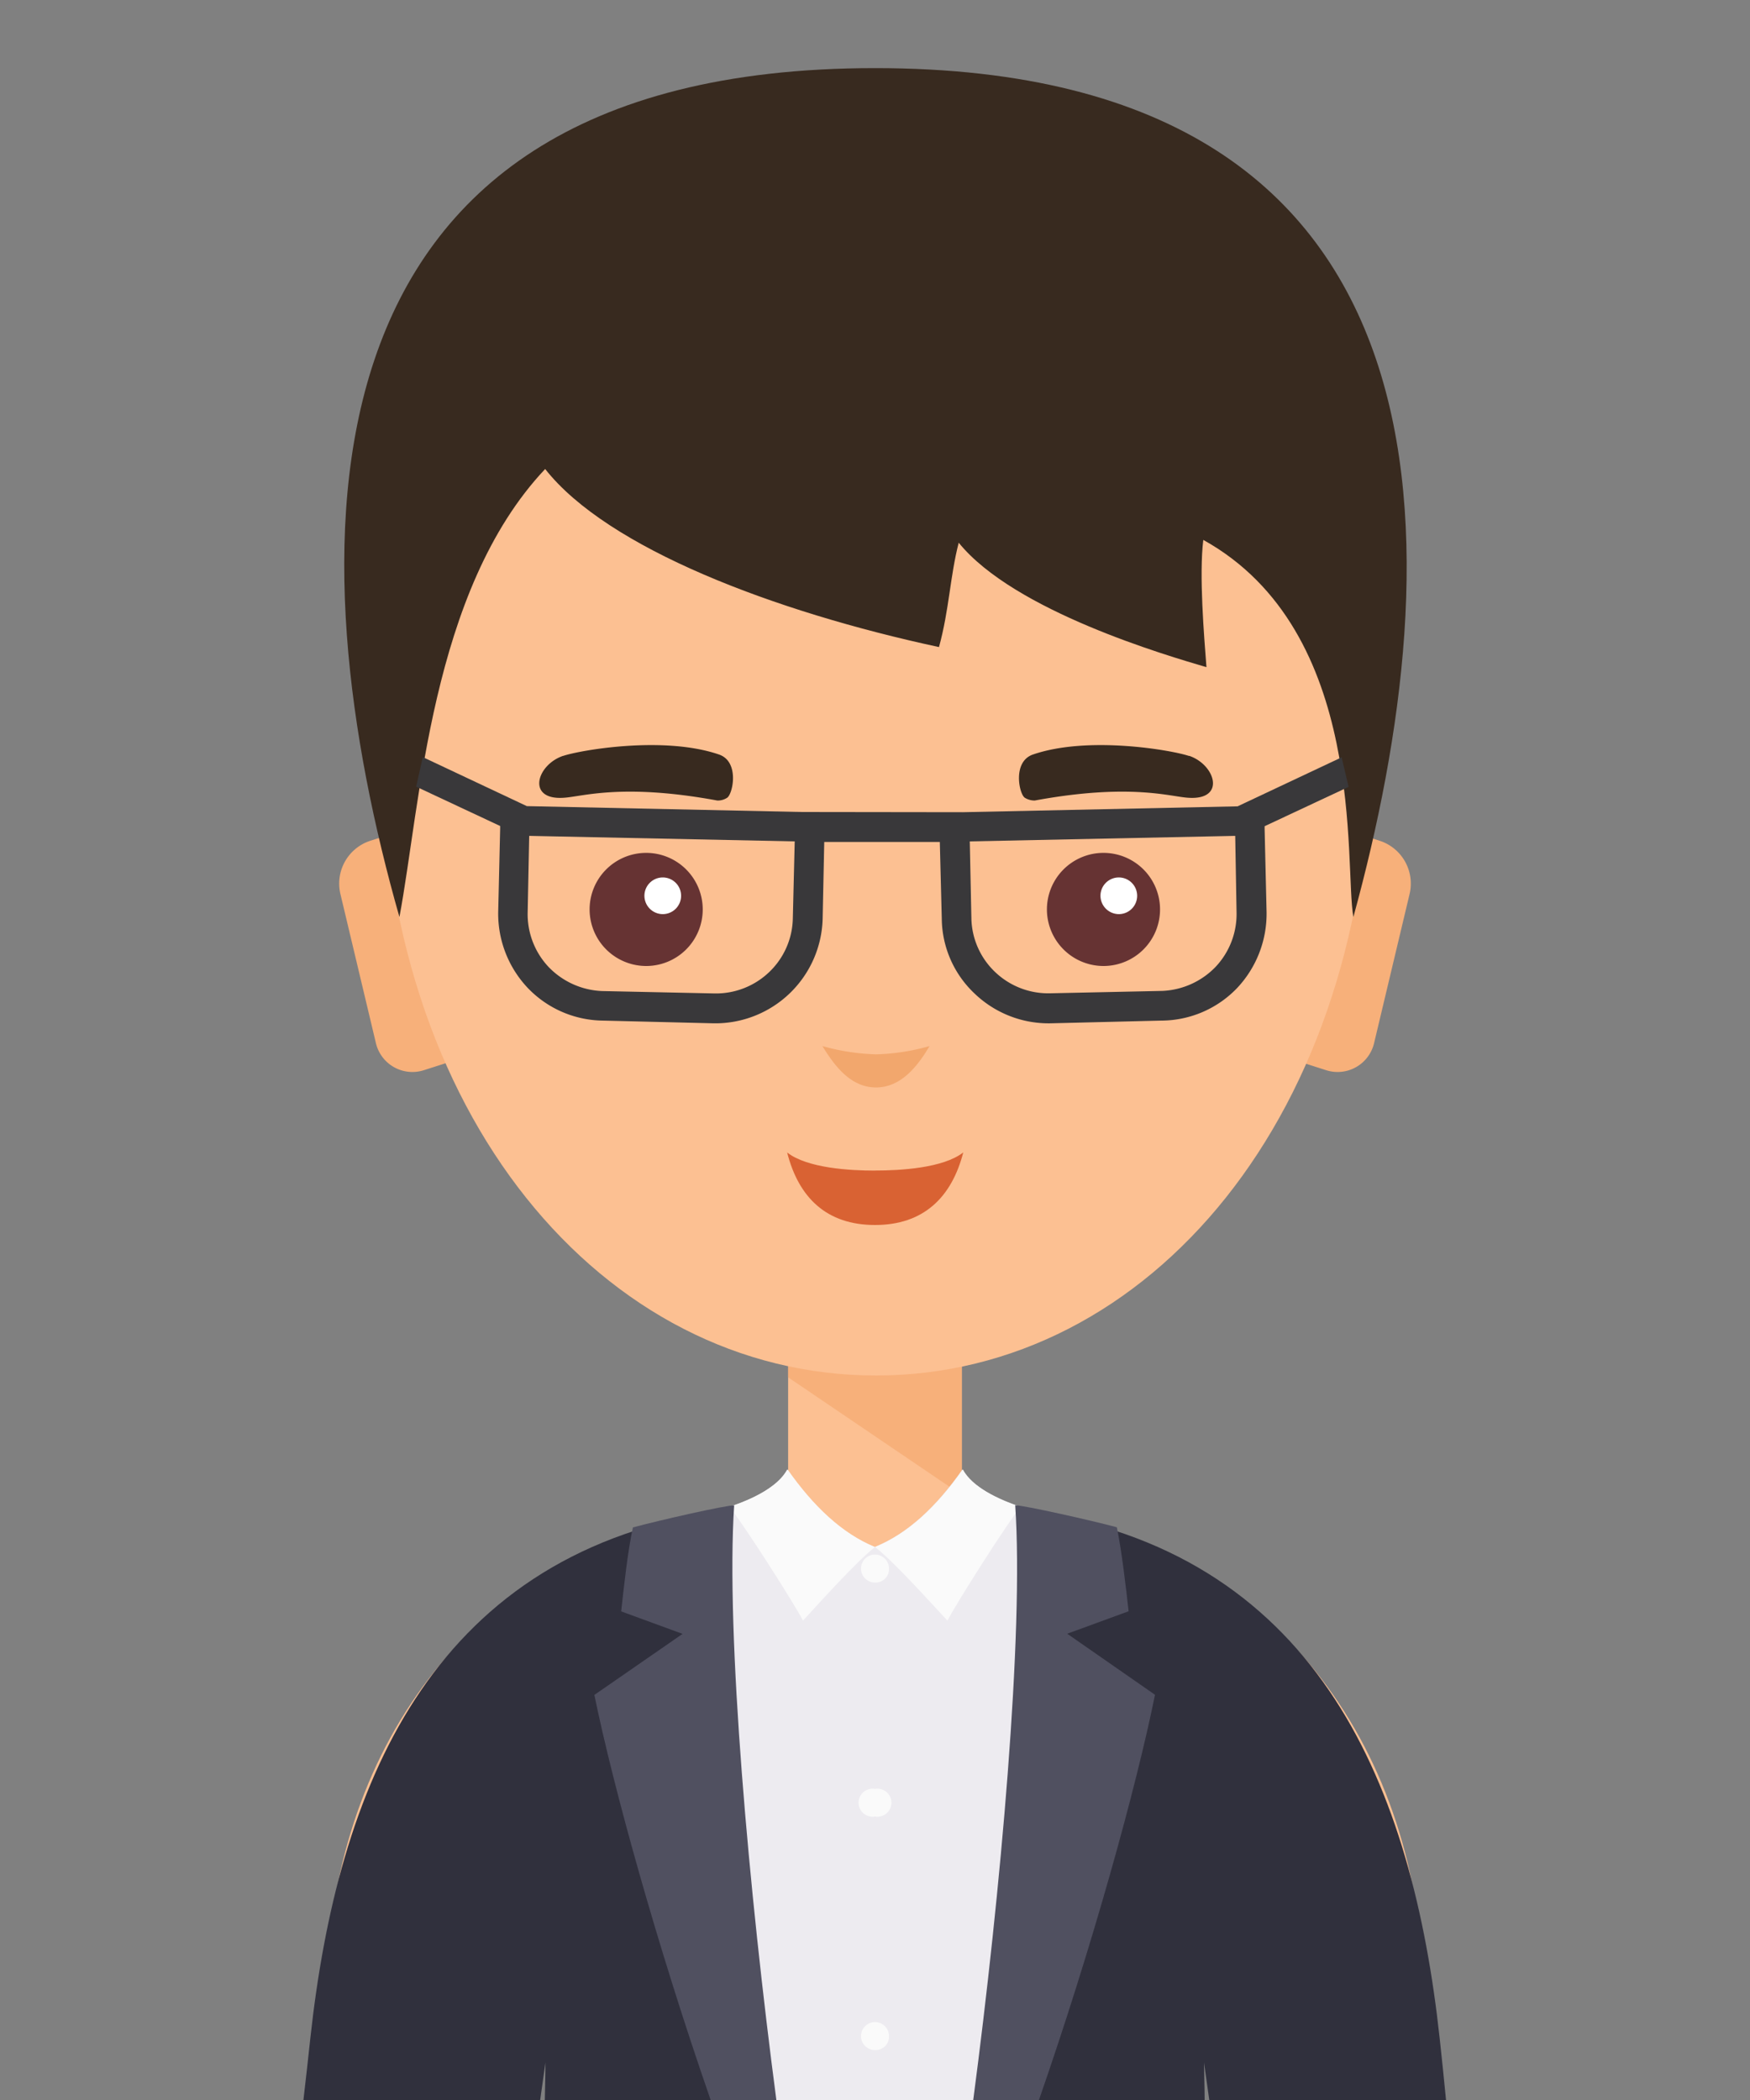 <svg id="Capa_1" data-name="Capa 1" xmlns="http://www.w3.org/2000/svg" viewBox="0 0 250 300"><rect x="0" y="0" width="250" height="300" fill="#808080" stroke="none"/><defs><style>.cls-1{fill:#fcc092;}.cls-1,.cls-10,.cls-11,.cls-2,.cls-3,.cls-5,.cls-6,.cls-7,.cls-8,.cls-9{fill-rule:evenodd;}.cls-2{fill:#f7b07a;}.cls-3{fill:#f2a76d;}.cls-4{fill:#d96233;}.cls-5{fill:#633;}.cls-6{fill:#fff;}.cls-7{fill:#382a1f;}.cls-8{fill:#edebf0;}.cls-9{fill:#fafafa;}.cls-10{fill:#30303d;}.cls-11{fill:#505060;}.cls-12{fill:#39383a;}.cls-13{fill:none;}</style></defs><path class="cls-1" d="M202.28,272.05c-5.29-32.64-29.42-56.38-64.87-57V189.56H112.59V215.1c-35.45.57-59.58,24.31-64.87,57-.45,2.81-1.67,13.35-3.2,28H75.79c1.39-8.34,2.76-16.55,4.11-24.52-.1,8.73-.09,16.83-.07,24.52h90.32c0-7.69,0-15.79-.11-24.52,1.37,8,2.74,16.18,4.14,24.52h31.3C204,285.4,202.73,274.86,202.28,272.05Z"/><polygon class="cls-2" points="112.59 194.68 137.41 194.68 137.41 213.59 112.59 196.76 112.59 194.68"/><path class="cls-2" d="M52.84,120.13l5.57-1.8,7.82,32.74-5.63,1.8a5.36,5.36,0,0,1-6.92-3.94l-5.06-21.26a6.43,6.43,0,0,1,4.22-7.54Z"/><path class="cls-2" d="M197.16,120.13l-5.57-1.8-7.82,32.74,5.63,1.8a5.36,5.36,0,0,0,6.92-3.94l5.06-21.26a6.43,6.43,0,0,0-4.22-7.54Z"/><path class="cls-1" d="M125.14,23.63c39.05,0,70.67,28.58,70.67,82s-31.62,90.87-70.67,90.87-70.67-37.42-70.67-90.87,31.68-82,70.67-82Z"/><path class="cls-3" d="M117.49,149.44a31.37,31.37,0,0,0,7.65,1.18,30.66,30.66,0,0,0,7.65-1.18c-1.85,3.15-4.22,5.91-7.65,5.91s-5.74-2.76-7.65-5.91Z"/><path class="cls-4" d="M125,167.22c3.6,0,9.74-.34,12.61-2.59C135.94,171.1,131.89,175,125,175s-10.91-3.89-12.55-10.36c2.87,2.25,9,2.59,12.55,2.59Z"/><path class="cls-5" d="M92.34,138a8.08,8.08,0,1,0-8.11-8,8.09,8.09,0,0,0,8.11,8Z"/><path class="cls-5" d="M157.66,138a8.08,8.08,0,1,0-8.1-8,8.09,8.09,0,0,0,8.1,8Z"/><path class="cls-6" d="M159.8,130.59a2.62,2.62,0,1,0-2.59-2.59,2.64,2.64,0,0,0,2.59,2.59Z"/><path class="cls-6" d="M94.7,130.59A2.62,2.62,0,1,0,92.06,128a2.63,2.63,0,0,0,2.64,2.59Z"/><path class="cls-7" d="M80.41,108c2.47-.84,14.4-2.92,22.28-.22,3,1,2,5.68,1.18,6.19a2.41,2.41,0,0,1-1.4.39c-13.73-2.53-19.42-.51-22-.39-5.28.33-3.82-4.73,0-6Z"/><path class="cls-7" d="M169.87,108c-2.47-.84-14.4-2.92-22.28-.22-3,1-2,5.68-1.18,6.19a2.67,2.67,0,0,0,1.41.39c13.73-2.53,19.46-.51,22-.39,5.34.33,3.82-4.73.05-6Z"/><path class="cls-8" d="M148.49,216.06c-3.49-.84-9.23-2.87-11-6.13-3.71,5.29-7.82,9.17-12.55,11.08-4.67-1.91-8.78-5.79-12.49-11.08-1.74,3.26-7.48,5.29-11,6.13-2.93,6.41-6.21,43.13-7.79,84H156C154.1,258.92,150.84,221.25,148.49,216.06Z"/><path class="cls-9" d="M125,221c4.73-1.91,8.84-5.79,12.55-11.08,1.35,2.53,5.06,4.27,8.27,5.34-1.74,2-9.34,14-10.47,16.26-2.58-2.75-7.59-8.38-10.35-10.52Z"/><path class="cls-9" d="M125,221c-4.67-1.91-8.78-5.79-12.49-11.08-1.35,2.53-5.06,4.27-8.33,5.34,1.75,2,9.4,14,10.53,16.26,2.53-2.75,7.59-8.38,10.29-10.52Z"/><path class="cls-10" d="M205.66,291.12c-3.88-35.62-17-68.42-57.17-75.06-1.15,25.23-4.3,58.15-8,84h31.6c0-1.81-.07-3.62-.09-5.41q.38,2.73.76,5.41h33.82Q206.15,295.59,205.66,291.12Z"/><path class="cls-11" d="M165,242.11l-12.54-8.72,8.77-3.21c-.39-3.54-1-8.72-1.68-12-4-1.07-13.17-3.1-14.52-3.15,1.25,18.29-2.09,55.33-6,85h9.38C156.05,278.06,162.34,255.27,165,242.11Z"/><path class="cls-10" d="M101.51,216.06c-40.18,6.64-53.29,39.44-57.17,75.06q-.48,4.47-1,8.94H77.16c.25-1.79.51-3.59.76-5.41,0,1.79-.06,3.6-.09,5.41h32.51C106.8,274.51,103.66,243,101.51,216.06Z"/><path class="cls-11" d="M104.88,215.05c-1.29,0-10.46,2.08-14.46,3.15-.73,3.26-1.29,8.44-1.68,12l8.77,3.21-12.6,8.72c2.69,13.16,9,35.95,16.64,57.95h9.37C107,270.38,103.67,233.34,104.88,215.05Z"/><path class="cls-9" d="M125,226.08a1.92,1.92,0,0,0,2-2,2,2,0,0,0-2-2,2,2,0,0,0-2,2,2,2,0,0,0,2,2Z"/><path class="cls-9" d="M125,259.5a2,2,0,1,0,0-3.94,2,2,0,1,0,0,3.94Z"/><path class="cls-9" d="M125,292.87a1.92,1.92,0,0,0,2-2,2,2,0,0,0-2-2,2,2,0,0,0-2,2,2,2,0,0,0,2,2Z"/><path class="cls-7" d="M57.06,131c3-15.82,4.44-46.65,20.82-64,8.89,11.31,32.69,20.37,56.26,25.44,1.47-5.35,1.58-10.13,2.82-14.91,7.93,9.79,29.82,16.14,35.39,17.78-.34-4.45-1.07-13.17-.45-18.18C195.42,90.19,192,123.61,193.34,131,207.35,80,210.67,9.73,125,9.73S42.65,80.35,57.06,131Z"/><path class="cls-12" d="M113.53,120.2l-37.93-.79-.22,10.92h0v0a11,11,0,0,0,3,7.82,11.23,11.23,0,0,0,7.65,3.43h.06l15.92.34a11,11,0,0,0,7.82-3,10.88,10.88,0,0,0,3.43-7.7Zm24-4.17,39.27-.84,14.86-7,1,4.22-12,5.62v.4l.28,11.93h0a15.49,15.49,0,0,1-4.22,10.8A15.05,15.05,0,0,1,166,145.8l-.06,0h0v0l-15.92.39a15.27,15.27,0,0,1-10.81-4.27,14.88,14.88,0,0,1-4.67-10.64l-.28-11H117.75l-.23,11A15.35,15.35,0,0,1,102,146.19l-15.92-.39v0h0v0a15.08,15.08,0,0,1-10.69-4.67,15.44,15.44,0,0,1-4.22-10.8h0l.28-11.93V118l-12-5.62.95-4.22,14.86,7,39.27.84Zm38.93,3.38-37.92.79.23,11a10.88,10.88,0,0,0,3.43,7.7,11,11,0,0,0,7.82,3l15.92-.34H166a11.23,11.23,0,0,0,7.65-3.43,11,11,0,0,0,3-7.82v0h0Z"/><rect class="cls-13" width="250" height="300"/></svg>